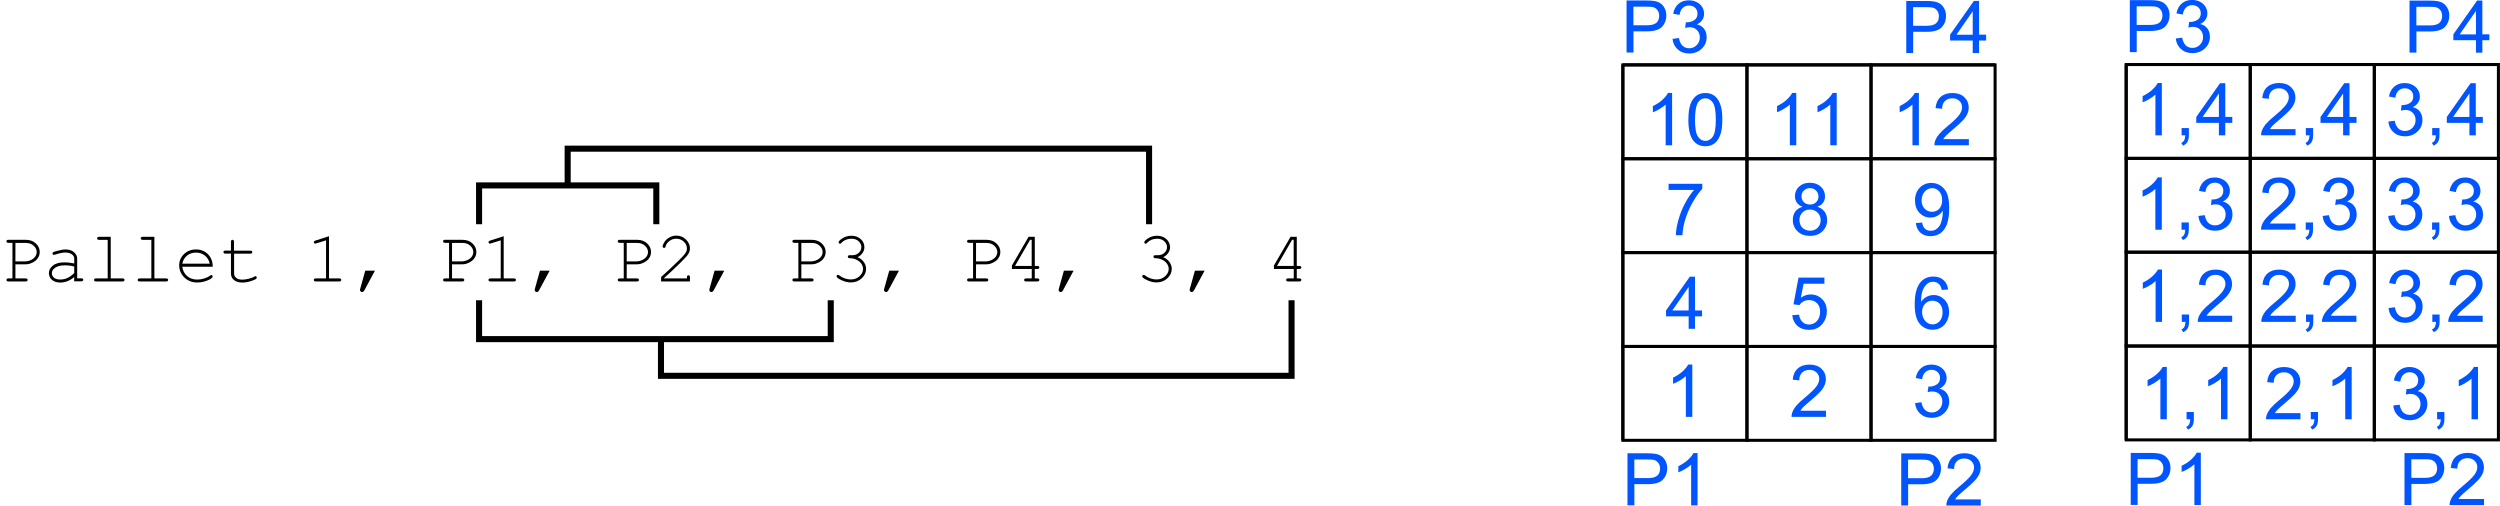 <?xml version="1.0" encoding="UTF-8"?>
<svg xmlns="http://www.w3.org/2000/svg" width="145.45mm" height="29.41mm" version="1.1" viewBox="0 0 412.29 83.37">
  <!-- Generator: Adobe Illustrator 29.1.0, SVG Export Plug-In . SVG Version: 2.1.0 Build 142)  -->
  <g id="_レイヤー_1" data-name="レイヤー_1">
    <rect y="36.98" width="218" height="17" fill="none"/>
    <g isolation="isolate">
      <path d="M2.53,43.6v2.32h1.69c.12,0,.2.02.25.07s.08.1.08.18c0,.07-.03.13-.08.18s-.13.07-.25.07H1.38c-.12,0-.2-.02-.25-.07s-.08-.11-.08-.18.03-.13.08-.18.13-.07.25-.07h.66v-5.87h-.66c-.12,0-.2-.02-.25-.07-.05-.04-.08-.1-.08-.18s.03-.13.08-.18.13-.07.25-.07h2.86c.68,0,1.23.2,1.66.6.43.4.64.87.64,1.4,0,.32-.07.6-.21.86s-.31.45-.5.6c-.29.22-.6.38-.91.48-.23.07-.51.11-.84.11h-1.55ZM2.53,43.11h1.57c.36,0,.7-.08,1.02-.24s.55-.36.7-.59.22-.47.22-.71c0-.39-.17-.73-.5-1.04s-.75-.46-1.26-.46h-1.75v3.04Z"/>
      <path d="M12.22,46.41v-.71c-.71.6-1.48.9-2.29.9-.59,0-1.05-.15-1.38-.45s-.5-.67-.5-1.1c0-.48.22-.89.66-1.25s1.08-.53,1.92-.53c.23,0,.47.01.74.04s.55.08.86.14v-.8c0-.27-.12-.5-.38-.7s-.62-.3-1.12-.3c-.38,0-.92.11-1.61.33-.12.04-.21.06-.24.06-.06,0-.12-.02-.16-.07s-.07-.11-.07-.18.02-.12.06-.16c.05-.06.28-.14.66-.24.61-.16,1.07-.25,1.38-.25.62,0,1.11.15,1.45.46s.52.65.52,1.04v3.26h.66c.12,0,.21.02.26.07s.08.1.08.18c0,.07-.03.13-.08.18s-.14.07-.26.07h-1.16ZM12.22,43.96c-.23-.07-.47-.12-.73-.15s-.53-.05-.81-.05c-.71,0-1.27.15-1.68.46-.3.23-.46.51-.46.83,0,.3.12.55.35.75s.57.3,1.02.3.82-.08,1.19-.25.74-.44,1.13-.81v-1.08h-.01Z"/>
      <path d="M18.25,39.06v6.86h1.93c.12,0,.21.02.26.07s.08.1.08.18c0,.07-.03.13-.08.18s-.14.07-.26.07h-4.36c-.12,0-.2-.02-.25-.07s-.08-.11-.08-.18.03-.13.08-.18.13-.07.25-.07h1.93v-6.36h-1.42c-.12,0-.2-.02-.25-.07s-.08-.11-.08-.18.03-.13.08-.18.14-.07.26-.07h1.91Z"/>
      <path d="M25.45,39.06v6.86h1.93c.12,0,.21.02.26.07s.08.1.08.18c0,.07-.03.13-.08.18s-.14.07-.26.07h-4.36c-.12,0-.2-.02-.25-.07s-.08-.11-.08-.18.03-.13.08-.18.13-.07.25-.07h1.93v-6.36h-1.42c-.12,0-.2-.02-.25-.07s-.08-.11-.08-.18.03-.13.08-.18.14-.07.26-.07h1.91Z"/>
      <path d="M35.07,43.99h-5.02c.09.64.35,1.15.8,1.54s1,.58,1.66.58c.37,0,.75-.06,1.15-.18s.73-.28.98-.48c.07-.06.14-.09.19-.09.06,0,.12.02.16.07s.07.11.07.17-.03.13-.09.19c-.19.2-.52.38-1,.55s-.97.25-1.47.25c-.84,0-1.55-.28-2.11-.83s-.85-1.22-.85-2.01c0-.71.26-1.33.79-1.84s1.18-.77,1.97-.77,1.47.26,1.99.79.79,1.23.78,2.06ZM34.57,43.49c-.1-.54-.35-.98-.77-1.32s-.91-.51-1.49-.51-1.07.17-1.48.5-.67.78-.77,1.33h4.51Z"/>
      <path d="M38.6,41.34h2.67c.12,0,.2.02.25.07s.08.11.08.18-.03.13-.08.18-.13.07-.25.07h-2.67v3.28c0,.29.11.52.34.71s.56.29,1,.29c.33,0,.69-.05,1.08-.15s.69-.21.9-.34c.08-.05.14-.08.19-.08.06,0,.12.02.16.07s.07.11.07.17-.03.11-.08.16c-.12.13-.43.27-.91.42s-.94.23-1.39.23c-.57,0-1.03-.13-1.37-.4s-.51-.63-.51-1.09v-3.28h-.91c-.12,0-.2-.02-.25-.07s-.08-.11-.08-.18.03-.13.08-.18.13-.07.25-.07h.91v-1.45c0-.12.02-.2.07-.25s.11-.08.18-.08.13.03.18.08.07.13.07.25v1.46h.02Z"/>
      <path d="M54.25,38.96v6.96h1.69c.12,0,.2.02.25.07s.08.1.08.18c0,.07-.03.13-.08.18s-.13.07-.25.07h-3.87c-.12,0-.2-.02-.25-.07s-.08-.11-.08-.18.03-.13.08-.18.13-.07.25-.07h1.69v-6.28l-1.61.5c-.08.02-.13.04-.17.04-.06,0-.11-.02-.16-.07s-.07-.11-.07-.17.02-.11.06-.16c.03-.03.1-.06.19-.1l2.25-.72Z"/>
      <path d="M60.23,44.64h1.6l-1.74,3.23c-.11.2-.23.29-.38.29-.1,0-.18-.03-.25-.1s-.1-.15-.1-.25c0-.04,0-.08.02-.13l.85-3.04Z"/>
      <path d="M74.54,43.6v2.32h1.69c.12,0,.2.02.25.07s.08.1.08.18c0,.07-.03.13-.08.18s-.13.07-.25.07h-2.84c-.12,0-.2-.02-.25-.07s-.08-.11-.08-.18.03-.13.08-.18.13-.07.25-.07h.66v-5.87h-.66c-.12,0-.2-.02-.25-.07-.05-.04-.08-.1-.08-.18s.03-.13.08-.18.13-.07.25-.07h2.86c.68,0,1.23.2,1.66.6.43.4.64.87.64,1.4,0,.32-.07.6-.21.86s-.31.45-.5.6c-.29.22-.6.38-.91.48-.23.07-.51.11-.84.11h-1.55ZM74.54,43.11h1.57c.36,0,.7-.08,1.02-.24s.55-.36.7-.59.22-.47.22-.71c0-.39-.17-.73-.5-1.04s-.75-.46-1.26-.46h-1.75s0,3.04,0,3.04Z"/>
      <path d="M83.06,38.96v6.96h1.69c.12,0,.2.02.25.07s.08.1.08.18c0,.07-.03.13-.08.18s-.13.07-.25.07h-3.87c-.12,0-.2-.02-.25-.07s-.08-.11-.08-.18.03-.13.08-.18.13-.07.25-.07h1.69v-6.28l-1.61.5c-.08.02-.13.04-.17.04-.06,0-.11-.02-.16-.07s-.07-.11-.07-.17.02-.11.06-.16c.03-.03.1-.06.19-.1l2.25-.72Z"/>
      <path d="M89.04,44.64h1.6l-1.74,3.23c-.11.2-.23.29-.38.29-.1,0-.18-.03-.25-.1s-.1-.15-.1-.25c0-.04.01-.08.02-.13l.85-3.04Z"/>
      <path d="M103.35,43.6v2.32h1.69c.12,0,.2.02.25.07s.08.1.08.18c0,.07-.03.13-.08.18s-.13.07-.25.07h-2.84c-.12,0-.2-.02-.25-.07s-.08-.11-.08-.18.03-.13.08-.18.13-.07.25-.07h.66v-5.87h-.66c-.12,0-.2-.02-.25-.07-.05-.04-.08-.1-.08-.18s.03-.13.08-.18.13-.07.25-.07h2.86c.68,0,1.23.2,1.66.6.43.4.64.87.64,1.4,0,.32-.07.6-.21.86s-.31.45-.5.6c-.29.22-.6.38-.91.48-.23.07-.51.11-.84.11h-1.55ZM103.35,43.11h1.57c.36,0,.7-.08,1.02-.24s.55-.36.7-.59.22-.47.22-.71c0-.39-.17-.73-.5-1.04s-.75-.46-1.26-.46h-1.75v3.04Z"/>
      <path d="M109.5,45.92h3.78v-.19c0-.12.02-.2.07-.25s.11-.08.18-.08.13.03.18.08.07.13.07.25v.69h-4.76v-.73c1-.9,1.97-1.81,2.92-2.74.44-.43.74-.75.91-.96s.28-.38.34-.54.09-.31.09-.47c0-.42-.17-.79-.51-1.12-.34-.32-.75-.49-1.23-.49-.43,0-.81.12-1.14.37s-.55.55-.64.91c-.02.09-.05.15-.09.18-.05.04-.1.06-.16.06-.07,0-.12-.02-.17-.07s-.07-.1-.07-.16c0-.19.1-.44.31-.76s.49-.57.85-.76.73-.28,1.11-.28c.61,0,1.14.21,1.58.64s.66.91.66,1.45c0,.23-.04.43-.11.62s-.2.4-.38.62-.5.56-.96,1.02c-1.16,1.14-2.1,2.03-2.82,2.65v.06h0Z"/>
      <path d="M117.84,44.64h1.6l-1.74,3.23c-.11.2-.23.29-.38.29-.1,0-.18-.03-.25-.1s-.1-.15-.1-.25c0-.04.01-.08.02-.13l.85-3.04Z"/>
      <path d="M132.15,43.6v2.32h1.69c.12,0,.2.02.25.07s.08.1.08.18c0,.07-.03.13-.08.18s-.13.07-.25.07h-2.84c-.12,0-.2-.02-.25-.07s-.08-.11-.08-.18.03-.13.08-.18.13-.07.25-.07h.66v-5.87h-.66c-.12,0-.2-.02-.25-.07-.05-.04-.08-.1-.08-.18s.03-.13.08-.18.13-.07.25-.07h2.86c.68,0,1.23.2,1.66.6.43.4.64.87.64,1.4,0,.32-.07.6-.21.86s-.31.45-.5.6c-.29.22-.6.38-.91.48-.23.07-.51.11-.84.11h-1.55ZM132.15,43.11h1.57c.36,0,.7-.08,1.02-.24s.55-.36.7-.59.22-.47.22-.71c0-.39-.17-.73-.5-1.04s-.75-.46-1.26-.46h-1.75v3.04h0Z"/>
      <path d="M141.43,42.41c.45.2.8.48,1.04.83s.36.72.36,1.1c0,.59-.24,1.11-.72,1.56s-1.08.68-1.8.68c-.42,0-.86-.09-1.31-.27s-.77-.36-.95-.55c-.06-.06-.09-.13-.09-.2,0-.06.02-.12.07-.16s.1-.07.16-.07.13.03.21.09c.61.45,1.25.67,1.92.67.57,0,1.05-.18,1.43-.54s.58-.75.58-1.19c0-.29-.09-.58-.28-.86s-.46-.5-.82-.67-.71-.24-1.08-.24c-.12,0-.2-.02-.25-.07s-.08-.1-.08-.18c0-.07.02-.13.07-.18s.12-.07.22-.07h.42c.44.01.81-.12,1.09-.39s.43-.58.43-.94-.15-.69-.45-.97-.69-.42-1.18-.42c-.34,0-.65.06-.94.18s-.51.28-.69.48c-.06.08-.11.13-.14.14s-.07.03-.11.03c-.07,0-.12-.02-.17-.07s-.07-.1-.07-.16c0-.16.17-.35.51-.59.47-.33,1.01-.5,1.61-.5s1.13.19,1.53.56.6.82.6,1.33c0,.33-.1.64-.29.93s-.46.54-.83.71Z"/>
      <path d="M146.65,44.64h1.6l-1.74,3.23c-.11.2-.23.29-.38.29-.1,0-.18-.03-.25-.1s-.1-.15-.1-.25c0-.04,0-.08.02-.13l.85-3.04Z"/>
      <path d="M160.96,43.6v2.32h1.69c.12,0,.2.02.25.07s.08.1.08.18c0,.07-.03.13-.08.18s-.13.07-.25.07h-2.84c-.12,0-.2-.02-.25-.07s-.08-.11-.08-.18.03-.13.08-.18.13-.07.25-.07h.66v-5.87h-.66c-.12,0-.2-.02-.25-.07-.05-.04-.08-.1-.08-.18s.03-.13.08-.18.13-.07.25-.07h2.86c.68,0,1.23.2,1.66.6.43.4.64.87.64,1.4,0,.32-.07.6-.21.86s-.31.45-.5.6c-.29.22-.6.38-.91.48-.23.07-.51.11-.84.11h-1.55ZM160.96,43.11h1.57c.36,0,.7-.08,1.02-.24s.55-.36.7-.59.22-.47.22-.71c0-.39-.17-.73-.5-1.04s-.75-.46-1.26-.46h-1.75v3.04h0Z"/>
      <path d="M170.14,44.36h-3.26v-.57l2.74-4.73h1.03v4.8h.41c.12,0,.21.02.26.07s.08.1.08.18c0,.07-.03.13-.08.18s-.14.07-.26.07h-.41v1.56h.41c.12,0,.21.02.26.07s.08.1.08.18c0,.07-.03.13-.08.18s-.14.07-.26.07h-1.83c-.12,0-.21-.02-.26-.07s-.08-.11-.08-.18.03-.13.08-.18.14-.07.26-.07h.92v-1.56h-.01ZM170.14,43.86v-4.31h-.26l-2.49,4.31h2.75Z"/>
      <path d="M175.45,44.64h1.6l-1.74,3.23c-.11.2-.23.29-.38.29-.1,0-.18-.03-.25-.1s-.1-.15-.1-.25c0-.04,0-.08.02-.13l.85-3.04Z"/>
      <path d="M191.84,42.41c.45.2.8.48,1.04.83s.36.72.36,1.1c0,.59-.24,1.11-.72,1.56s-1.08.68-1.8.68c-.42,0-.86-.09-1.31-.27s-.77-.36-.95-.55c-.06-.06-.09-.13-.09-.2,0-.06.02-.12.07-.16s.1-.07.16-.07.13.03.21.09c.61.45,1.25.67,1.92.67.57,0,1.05-.18,1.43-.54s.58-.75.58-1.19c0-.29-.09-.58-.28-.86s-.46-.5-.82-.67-.71-.24-1.08-.24c-.12,0-.2-.02-.25-.07s-.08-.1-.08-.18c0-.07.02-.13.07-.18s.12-.07.22-.07h.42c.44.01.81-.12,1.09-.39s.43-.58.43-.94-.15-.69-.45-.97-.69-.42-1.18-.42c-.34,0-.65.06-.94.18s-.51.28-.69.48c-.06.08-.11.13-.14.14s-.07.03-.11.03c-.07,0-.12-.02-.17-.07s-.07-.1-.07-.16c0-.16.17-.35.51-.59.47-.33,1.01-.5,1.61-.5s1.13.19,1.53.56.6.82.6,1.33c0,.33-.1.64-.29.93s-.46.54-.83.71Z"/>
      <path d="M197.06,44.64h1.6l-1.74,3.23c-.11.2-.23.29-.38.29-.1,0-.18-.03-.25-.1s-.1-.15-.1-.25c0-.04,0-.08.02-.13l.85-3.04Z"/>
      <path d="M213.35,44.36h-3.26v-.57l2.74-4.73h1.03v4.8h.41c.12,0,.21.02.26.07s.08.1.08.18c0,.07-.03.13-.08.18s-.14.07-.26.07h-.41v1.56h.41c.12,0,.21.02.26.07s.08.1.08.18c0,.07-.03.13-.08.18s-.14.07-.26.07h-1.83c-.12,0-.21-.02-.26-.07s-.08-.11-.08-.18.03-.13.08-.18.14-.07.26-.07h.92v-1.56h-.01ZM213.35,43.86v-4.31h-.26l-2.49,4.31h2.75Z"/>
    </g>
    <polyline points="79 36.98 79 30.58 108.23 30.58 108.23 36.98" fill="none" stroke="#000" stroke-miterlimit="10"/>
    <polyline points="93.61 30.58 93.61 24.52 189.5 24.52 189.5 36.98" fill="none" stroke="#000" stroke-miterlimit="10"/>
    <polyline points="79 49.52 79 55.93 137 55.93 137 49.52" fill="none" stroke="#000" stroke-miterlimit="10"/>
    <polyline points="109 55.93 109 61.98 213 61.98 213 49.52" fill="none" stroke="#000" stroke-miterlimit="10"/>
    <g isolation="isolate">
      <path d="M351.25,8.61V.02h3.24c.57,0,1.01.03,1.31.08.42.07.78.2,1.06.4s.51.47.69.83.26.75.26,1.17c0,.73-.23,1.35-.7,1.85s-1.3.76-2.52.76h-2.2v3.49h-1.14ZM352.39,4.11h2.22c.73,0,1.26-.14,1.56-.41s.46-.66.46-1.15c0-.36-.09-.67-.27-.92s-.42-.42-.72-.51c-.19-.05-.54-.08-1.06-.08h-2.2v3.07h.01Z" fill="#05f"/>
      <path d="M358.83,6.35l1.05-.14c.12.6.33,1.03.62,1.29s.65.4,1.06.4c.5,0,.92-.17,1.26-.52s.51-.77.51-1.28c0-.48-.16-.88-.47-1.2s-.72-.47-1.21-.47c-.2,0-.45.04-.74.12l.12-.93c.07,0,.13,0,.17,0,.45,0,.85-.12,1.21-.35s.54-.6.54-1.08c0-.39-.13-.71-.39-.96s-.6-.38-1.01-.38-.75.13-1.03.39-.45.64-.53,1.16l-1.05-.19c.13-.71.42-1.25.88-1.64s1.03-.58,1.71-.58c.47,0,.9.1,1.29.3s.7.48.91.82.31.72.31,1.11-.1.71-.3,1.01-.49.55-.88.73c.51.12.9.36,1.18.73s.42.82.42,1.38c0,.75-.27,1.39-.82,1.91s-1.24.78-2.07.78c-.75,0-1.38-.22-1.88-.67s-.79-1.04-.86-1.75Z" fill="#05f"/>
    </g>
    <g isolation="isolate">
      <path d="M397.38,8.69V.1h3.24c.57,0,1.01.03,1.31.08.42.07.78.2,1.06.4s.51.47.69.83.26.75.26,1.17c0,.73-.23,1.35-.7,1.85s-1.3.76-2.52.76h-2.2v3.49h-1.14ZM398.52,4.19h2.22c.73,0,1.26-.14,1.56-.41s.46-.66.46-1.15c0-.36-.09-.67-.27-.92s-.42-.42-.72-.51c-.19-.05-.54-.08-1.06-.08h-2.2v3.07h0Z" fill="#05f"/>
      <path d="M408.34,8.69v-2.06h-3.73v-.97l3.92-5.57h.86v5.57h1.16v.97h-1.16v2.06h-1.05ZM408.34,5.67V1.8l-2.69,3.87h2.69Z" fill="#05f"/>
    </g>
    <g isolation="isolate">
      <path d="M351.4,83.29v-8.59h3.24c.57,0,1.01.03,1.31.08.42.07.78.2,1.06.4s.51.47.69.83c.18.36.26.75.26,1.17,0,.73-.23,1.35-.7,1.85s-1.3.76-2.52.76h-2.2v3.49h-1.14ZM352.54,78.79h2.22c.73,0,1.26-.14,1.56-.41s.46-.66.46-1.15c0-.36-.09-.67-.27-.92s-.42-.42-.72-.51c-.19-.05-.54-.08-1.06-.08h-2.2v3.07h.01Z" fill="#05f"/>
      <path d="M362.95,83.29h-1.05v-6.72c-.25.24-.59.48-1,.73s-.78.42-1.11.54v-1.02c.59-.28,1.11-.61,1.55-1.01s.75-.78.94-1.15h.68v8.63h0Z" fill="#05f"/>
    </g>
    <g isolation="isolate">
      <path d="M396.55,83.31v-8.59h3.24c.57,0,1.01.03,1.31.08.42.07.78.2,1.06.4s.51.47.69.83c.18.36.26.75.26,1.17,0,.73-.23,1.35-.7,1.85s-1.3.76-2.52.76h-2.2v3.49h-1.14ZM397.69,78.81h2.22c.73,0,1.26-.14,1.56-.41s.46-.66.46-1.15c0-.36-.09-.67-.27-.92s-.42-.42-.72-.51c-.19-.05-.54-.08-1.06-.08h-2.2v3.07h0Z" fill="#05f"/>
      <path d="M409.67,82.3v1.01h-5.68c-.01-.25.03-.5.12-.73.14-.39.38-.77.69-1.14s.78-.81,1.38-1.3c.93-.77,1.56-1.37,1.89-1.82s.49-.87.49-1.27c0-.42-.15-.77-.45-1.06s-.69-.43-1.17-.43c-.51,0-.91.15-1.22.46s-.46.73-.46,1.27l-1.08-.11c.07-.81.35-1.42.84-1.85s1.13-.64,1.95-.64,1.48.23,1.96.69.72,1.02.72,1.7c0,.34-.07.68-.21,1.01s-.37.68-.7,1.05-.87.87-1.63,1.51c-.63.53-1.04.89-1.22,1.08s-.33.38-.45.57h4.23Z" fill="#05f"/>
    </g>
    <g isolation="isolate">
      <path d="M268.25,8.67V.08h3.24c.57,0,1.01.03,1.31.08.42.07.78.2,1.06.4s.51.47.69.83.26.75.26,1.17c0,.73-.23,1.35-.7,1.85s-1.3.76-2.52.76h-2.2v3.49h-1.14ZM269.39,4.17h2.22c.73,0,1.26-.14,1.56-.41s.46-.66.46-1.15c0-.36-.09-.67-.27-.92s-.42-.42-.72-.51c-.19-.05-.54-.08-1.06-.08h-2.2v3.07h.01Z" fill="#05f"/>
      <path d="M275.83,6.41l1.05-.14c.12.6.33,1.03.62,1.29s.65.4,1.06.4c.5,0,.92-.17,1.26-.52s.51-.77.51-1.28c0-.48-.16-.88-.47-1.2s-.72-.47-1.21-.47c-.2,0-.45.04-.74.12l.12-.93c.07,0,.13,0,.17,0,.45,0,.85-.12,1.21-.35s.54-.6.54-1.08c0-.39-.13-.71-.39-.96s-.6-.38-1.01-.38-.75.13-1.03.39-.45.64-.53,1.16l-1.05-.19c.13-.71.42-1.25.88-1.64s1.03-.58,1.71-.58c.47,0,.9.1,1.29.3s.7.48.91.82.31.72.31,1.11-.1.71-.3,1.01-.49.55-.88.73c.51.12.9.36,1.18.73s.42.82.42,1.38c0,.75-.27,1.39-.82,1.91s-1.24.78-2.07.78c-.75,0-1.38-.22-1.88-.67s-.79-1.04-.86-1.75Z" fill="#05f"/>
    </g>
    <g isolation="isolate">
      <path d="M314.38,8.75V.16h3.24c.57,0,1.01.03,1.31.08.42.07.78.2,1.06.4s.51.47.69.83.26.75.26,1.17c0,.73-.23,1.35-.7,1.85s-1.3.76-2.52.76h-2.2v3.49h-1.14ZM315.52,4.25h2.22c.73,0,1.26-.14,1.56-.41s.46-.66.46-1.15c0-.36-.09-.67-.27-.92s-.42-.42-.72-.51c-.19-.05-.54-.08-1.06-.08h-2.2v3.07h0Z" fill="#05f"/>
      <path d="M325.34,8.75v-2.06h-3.73v-.97l3.92-5.57h.86v5.57h1.16v.97h-1.16v2.06h-1.05ZM325.34,5.73V1.86l-2.69,3.87h2.69Z" fill="#05f"/>
    </g>
    <g isolation="isolate">
      <path d="M268.4,83.35v-8.59h3.24c.57,0,1.01.03,1.31.08.42.07.78.2,1.06.4s.51.47.69.83c.18.36.26.75.26,1.17,0,.73-.23,1.35-.7,1.85s-1.3.76-2.52.76h-2.2v3.49h-1.14ZM269.54,78.85h2.22c.73,0,1.26-.14,1.56-.41s.46-.66.46-1.15c0-.36-.09-.67-.27-.92s-.42-.42-.72-.51c-.19-.05-.54-.08-1.06-.08h-2.2v3.07h.01Z" fill="#05f"/>
      <path d="M279.95,83.35h-1.05v-6.72c-.25.24-.59.48-1,.73s-.78.42-1.11.54v-1.02c.59-.28,1.11-.61,1.55-1.01s.75-.78.94-1.15h.68v8.63h0Z" fill="#05f"/>
    </g>
    <g isolation="isolate">
      <path d="M313.55,83.37v-8.59h3.24c.57,0,1.01.03,1.31.08.42.07.78.2,1.06.4s.51.47.69.83c.18.36.26.75.26,1.17,0,.73-.23,1.35-.7,1.85s-1.3.76-2.52.76h-2.2v3.49h-1.14ZM314.69,78.87h2.22c.73,0,1.26-.14,1.56-.41s.46-.66.46-1.15c0-.36-.09-.67-.27-.92s-.42-.42-.72-.51c-.19-.05-.54-.08-1.06-.08h-2.2v3.07h0Z" fill="#05f"/>
      <path d="M326.67,82.36v1.01h-5.68c-.01-.25.03-.5.12-.73.14-.39.38-.77.69-1.14s.78-.81,1.38-1.3c.93-.77,1.56-1.37,1.89-1.82s.49-.87.49-1.27c0-.42-.15-.77-.45-1.06s-.69-.43-1.17-.43c-.51,0-.91.15-1.22.46s-.46.73-.46,1.27l-1.08-.11c.07-.81.35-1.42.84-1.85s1.13-.64,1.95-.64,1.48.23,1.96.69.72,1.02.72,1.7c0,.34-.07.68-.21,1.01s-.37.68-.7,1.05-.87.87-1.63,1.51c-.63.53-1.04.89-1.22,1.08s-.33.38-.45.57h4.23Z" fill="#05f"/>
    </g>
  </g>
  <g id="_数値アウトライン" data-name="数値アウトライン">
    <g>
      <line x1="350.65" y1="57.07" x2="350.65" y2="41.59" fill="none" stroke="#000" stroke-miterlimit="10" stroke-width=".5"/>
      <rect x="371.11" y="10.64" width="20.46" height="15.48" fill="none" stroke="#000" stroke-miterlimit="10" stroke-width=".5"/>
      <line x1="371.11" y1="10.64" x2="391.58" y2="10.64" fill="none" stroke="#000" stroke-miterlimit="10" stroke-width=".5"/>
      <rect x="350.65" y="41.59" width="20.46" height="15.48" fill="none" stroke="#000" stroke-miterlimit="10" stroke-width=".5"/>
      <rect x="371.11" y="41.59" width="20.46" height="15.48" fill="none" stroke="#000" stroke-miterlimit="10" stroke-width=".5"/>
      <rect x="371.11" y="26.12" width="20.46" height="15.48" fill="none" stroke="#000" stroke-miterlimit="10" stroke-width=".5"/>
      <line x1="350.65" y1="26.12" x2="350.65" y2="10.64" fill="none" stroke="#000" stroke-miterlimit="10" stroke-width=".5"/>
      <path d="M350.65,10.64" fill="none" stroke="#000" stroke-miterlimit="10" stroke-width=".5"/>
      <rect x="350.65" y="10.64" width="20.46" height="15.48" fill="none" stroke="#000" stroke-miterlimit="10" stroke-width=".5"/>
      <line x1="350.65" y1="41.59" x2="350.65" y2="26.12" fill="none" stroke="#000" stroke-miterlimit="10" stroke-width=".5"/>
      <line x1="350.65" y1="10.64" x2="371.11" y2="10.64" fill="none" stroke="#000" stroke-miterlimit="10" stroke-width=".5"/>
      <rect x="350.65" y="26.12" width="20.46" height="15.48" fill="none" stroke="#000" stroke-miterlimit="10" stroke-width=".5"/>
      <rect x="371.11" y="57.07" width="20.46" height="15.48" fill="none" stroke="#000" stroke-miterlimit="10" stroke-width=".5"/>
      <rect x="350.65" y="57.07" width="20.46" height="15.48" fill="none" stroke="#000" stroke-miterlimit="10" stroke-width=".5"/>
      <rect x="391.58" y="26.12" width="20.46" height="15.48" fill="none" stroke="#000" stroke-miterlimit="10" stroke-width=".5"/>
      <line x1="350.65" y1="72.55" x2="350.65" y2="57.07" fill="none" stroke="#000" stroke-miterlimit="10" stroke-width=".5"/>
      <rect x="391.58" y="41.59" width="20.46" height="15.48" fill="none" stroke="#000" stroke-miterlimit="10" stroke-width=".5"/>
      <rect x="391.58" y="10.64" width="20.46" height="15.48" fill="none" stroke="#000" stroke-miterlimit="10" stroke-width=".5"/>
      <line x1="391.58" y1="10.64" x2="412.04" y2="10.64" fill="none" stroke="#000" stroke-miterlimit="10" stroke-width=".5"/>
      <rect x="391.58" y="57.07" width="20.46" height="15.48" fill="none" stroke="#000" stroke-miterlimit="10" stroke-width=".5"/>
    </g>
    <g>
      <path d="M379.39,68.14v1.01h-5.68c0-.25.03-.5.12-.73.14-.39.38-.77.69-1.14s.78-.81,1.38-1.3c.93-.77,1.56-1.37,1.89-1.82s.49-.87.49-1.27c0-.42-.15-.77-.45-1.06s-.69-.43-1.17-.43c-.51,0-.91.15-1.22.46s-.46.73-.46,1.27l-1.08-.11c.07-.81.35-1.42.84-1.85s1.13-.64,1.95-.64,1.48.23,1.96.69.72,1.02.72,1.7c0,.34-.07.68-.21,1.01s-.37.68-.7,1.05-.87.87-1.63,1.51c-.63.53-1.04.89-1.22,1.08s-.33.38-.45.57h4.21Z" fill="#05f"/>
      <path d="M381.09,69.15v-1.2h1.2v1.2c0,.44-.08.8-.23,1.07s-.4.48-.74.63l-.29-.45c.22-.1.39-.24.49-.43s.16-.46.18-.82h-.6Z" fill="#05f"/>
      <path d="M387.83,69.15h-1.05v-6.72c-.25.24-.59.48-1,.73s-.78.42-1.11.54v-1.02c.59-.28,1.11-.61,1.55-1.01s.75-.78.94-1.15h.68v8.62Z" fill="#05f"/>
    </g>
    <g>
      <path d="M394.69,66.88l1.05-.14c.12.6.33,1.03.62,1.29s.65.4,1.06.4c.5,0,.92-.17,1.26-.52s.51-.77.51-1.28-.16-.88-.47-1.2-.72-.47-1.21-.47c-.2,0-.45.04-.74.12l.12-.93c.07,0,.13.01.17.01.45,0,.85-.12,1.21-.35.36-.23.54-.6.54-1.08,0-.39-.13-.71-.39-.96s-.6-.38-1.01-.38-.75.13-1.03.39-.45.64-.53,1.16l-1.05-.19c.13-.71.42-1.25.88-1.64s1.03-.58,1.71-.58c.47,0,.9.1,1.29.3s.7.48.91.82.31.72.31,1.11-.1.71-.3,1.01c-.2.3-.49.55-.88.73.51.12.9.36,1.18.73s.42.83.42,1.39c0,.75-.27,1.39-.82,1.91s-1.24.78-2.07.78c-.75,0-1.38-.22-1.88-.67s-.78-1.03-.85-1.75Z" fill="#05f"/>
      <path d="M401.93,69.15v-1.2h1.2v1.2c0,.44-.08.8-.23,1.07s-.4.48-.74.63l-.29-.45c.22-.1.39-.24.49-.43s.16-.46.18-.82h-.6Z" fill="#05f"/>
      <path d="M408.66,69.15h-1.05v-6.72c-.25.24-.59.48-1,.73s-.78.42-1.11.54v-1.02c.59-.28,1.11-.61,1.55-1.01s.75-.78.94-1.15h.68v8.62Z" fill="#05f"/>
    </g>
    <g>
      <path d="M356.55,53.08h-1.05v-6.72c-.25.24-.59.48-1,.73s-.78.42-1.11.54v-1.02c.59-.28,1.11-.61,1.55-1.01s.75-.78.94-1.15h.68v8.62Z" fill="#05f"/>
      <path d="M359.82,53.08v-1.2h1.2v1.2c0,.44-.08.8-.23,1.07s-.4.48-.74.63l-.29-.45c.22-.1.39-.24.49-.43s.16-.46.18-.82h-.6Z" fill="#05f"/>
      <path d="M368.13,52.07v1.01h-5.68c0-.25.03-.5.12-.73.14-.39.38-.77.69-1.14s.78-.81,1.38-1.3c.93-.77,1.56-1.37,1.89-1.82s.49-.87.49-1.27c0-.42-.15-.77-.45-1.06s-.69-.43-1.17-.43c-.51,0-.91.15-1.22.46s-.46.73-.46,1.27l-1.08-.11c.07-.81.35-1.42.84-1.85s1.13-.64,1.95-.64,1.48.23,1.96.69.72,1.02.72,1.7c0,.34-.07.68-.21,1.01s-.37.68-.7,1.05-.87.87-1.63,1.51c-.63.53-1.04.89-1.22,1.08s-.33.38-.45.57h4.21Z" fill="#05f"/>
    </g>
    <g>
      <path d="M393.88,20.05l1.05-.14c.12.6.33,1.03.62,1.29s.65.4,1.06.4c.5,0,.92-.17,1.26-.52s.51-.77.51-1.28-.16-.88-.47-1.2-.72-.47-1.21-.47c-.2,0-.45.04-.74.12l.12-.93c.07,0,.13.01.17.01.45,0,.85-.12,1.21-.35s.54-.6.54-1.08c0-.39-.13-.71-.39-.96s-.6-.38-1.01-.38-.75.13-1.03.39-.45.64-.53,1.16l-1.05-.19c.13-.71.42-1.25.88-1.64s1.03-.58,1.71-.58c.47,0,.9.1,1.29.3s.7.48.91.82.31.72.31,1.11-.1.71-.3,1.01-.49.55-.88.73c.51.12.9.36,1.18.73s.42.83.42,1.39c0,.75-.27,1.39-.82,1.91s-1.24.78-2.07.78c-.75,0-1.38-.22-1.88-.67s-.78-1.03-.85-1.75Z" fill="#05f"/>
      <path d="M401.12,22.32v-1.2h1.2v1.2c0,.44-.08.8-.23,1.07s-.4.48-.74.63l-.29-.45c.22-.1.39-.24.49-.43s.16-.46.18-.82h-.6Z" fill="#05f"/>
      <path d="M407.26,22.32v-2.06h-3.73v-.97l3.92-5.57h.86v5.57h1.16v.97h-1.16v2.06h-1.05ZM407.26,19.29v-3.87l-2.69,3.87h2.69Z" fill="#05f"/>
    </g>
    <g>
      <path d="M378.58,21.3v1.01h-5.68c0-.25.03-.5.12-.73.14-.39.38-.77.69-1.14s.78-.81,1.38-1.3c.93-.77,1.56-1.37,1.89-1.82s.49-.87.49-1.27c0-.42-.15-.77-.45-1.06s-.69-.43-1.17-.43c-.51,0-.91.15-1.22.46s-.46.73-.46,1.27l-1.08-.11c.07-.81.35-1.42.84-1.85s1.13-.64,1.95-.64,1.48.23,1.96.69.72,1.02.72,1.7c0,.34-.07.68-.21,1.01s-.37.68-.7,1.05-.87.87-1.63,1.51c-.63.53-1.04.89-1.22,1.08s-.33.38-.45.57h4.21Z" fill="#05f"/>
      <path d="M380.28,22.32v-1.2h1.2v1.2c0,.44-.08.8-.23,1.07s-.4.48-.74.63l-.29-.45c.22-.1.39-.24.49-.43s.16-.46.18-.82h-.6Z" fill="#05f"/>
      <path d="M386.43,22.32v-2.06h-3.73v-.97l3.92-5.57h.86v5.57h1.16v.97h-1.16v2.06h-1.05ZM386.43,19.29v-3.87l-2.69,3.87h2.69Z" fill="#05f"/>
    </g>
    <g>
      <path d="M356.52,22.32h-1.05v-6.72c-.25.24-.59.48-1,.73s-.78.42-1.11.54v-1.02c.59-.28,1.11-.61,1.55-1.01s.75-.78.94-1.15h.68v8.62Z" fill="#05f"/>
      <path d="M359.79,22.32v-1.2h1.2v1.2c0,.44-.08.8-.23,1.07s-.4.48-.74.63l-.29-.45c.22-.1.39-.24.49-.43s.16-.46.18-.82h-.6Z" fill="#05f"/>
      <path d="M365.94,22.32v-2.06h-3.73v-.97l3.92-5.57h.86v5.57h1.16v.97h-1.16v2.06h-1.05ZM365.94,19.29v-3.87l-2.69,3.87h2.69Z" fill="#05f"/>
    </g>
    <g>
      <path d="M393.86,35.62l1.05-.14c.12.6.33,1.03.62,1.29s.65.4,1.06.4c.5,0,.92-.17,1.26-.52s.51-.77.51-1.28-.16-.88-.47-1.2-.72-.47-1.21-.47c-.2,0-.45.04-.74.12l.12-.93c.07,0,.13.01.17.01.45,0,.85-.12,1.21-.35.36-.23.54-.6.54-1.08,0-.39-.13-.71-.39-.96s-.6-.38-1.01-.38-.75.13-1.03.39-.45.64-.53,1.16l-1.05-.19c.13-.71.42-1.25.88-1.64s1.03-.58,1.71-.58c.47,0,.9.1,1.29.3s.7.48.91.82.31.72.31,1.11-.1.71-.3,1.01c-.2.3-.49.55-.88.73.51.12.9.36,1.18.73s.42.83.42,1.39c0,.75-.27,1.39-.82,1.91s-1.24.78-2.07.78c-.75,0-1.38-.22-1.88-.67s-.78-1.03-.85-1.75Z" fill="#05f"/>
      <path d="M401.1,37.89v-1.2h1.2v1.2c0,.44-.08.8-.23,1.07s-.4.48-.74.63l-.29-.45c.22-.1.39-.24.49-.43s.16-.46.18-.82h-.6Z" fill="#05f"/>
      <path d="M403.87,35.62l1.05-.14c.12.6.33,1.03.62,1.29s.65.4,1.06.4c.5,0,.92-.17,1.26-.52s.51-.77.51-1.28-.16-.88-.47-1.2-.72-.47-1.21-.47c-.2,0-.45.04-.74.12l.12-.93c.07,0,.13.01.17.01.45,0,.85-.12,1.21-.35s.54-.6.54-1.08c0-.39-.13-.71-.39-.96s-.6-.38-1.01-.38-.75.13-1.03.39-.45.64-.53,1.16l-1.05-.19c.13-.71.42-1.25.88-1.64s1.03-.58,1.71-.58c.47,0,.9.1,1.29.3s.7.48.91.82.31.72.31,1.11-.1.71-.3,1.01-.49.55-.88.73c.51.12.9.36,1.18.73s.42.83.42,1.39c0,.75-.27,1.39-.82,1.91s-1.24.78-2.07.78c-.75,0-1.38-.22-1.88-.67s-.78-1.03-.85-1.75Z" fill="#05f"/>
    </g>
    <g>
      <path d="M378.57,36.87v1.01h-5.68c0-.25.03-.5.12-.73.14-.39.38-.77.69-1.14s.78-.81,1.38-1.3c.93-.77,1.56-1.37,1.89-1.82s.49-.87.49-1.27c0-.42-.15-.77-.45-1.06s-.69-.43-1.17-.43c-.51,0-.91.15-1.22.46s-.46.73-.46,1.27l-1.08-.11c.07-.81.35-1.42.84-1.85s1.13-.64,1.95-.64,1.48.23,1.96.69.72,1.02.72,1.7c0,.34-.07.68-.21,1.01s-.37.68-.7,1.05-.87.87-1.63,1.51c-.63.53-1.04.89-1.22,1.08s-.33.38-.45.57h4.21Z" fill="#05f"/>
      <path d="M380.26,37.89v-1.2h1.2v1.2c0,.44-.08.8-.23,1.07s-.4.48-.74.63l-.29-.45c.22-.1.39-.24.49-.43s.16-.46.18-.82h-.6Z" fill="#05f"/>
      <path d="M383.04,35.62l1.05-.14c.12.6.33,1.03.62,1.29s.65.4,1.06.4c.5,0,.92-.17,1.26-.52s.51-.77.51-1.28-.16-.88-.47-1.2-.72-.47-1.21-.47c-.2,0-.45.04-.74.12l.12-.93c.07,0,.13.01.17.01.45,0,.85-.12,1.21-.35s.54-.6.54-1.08c0-.39-.13-.71-.39-.96s-.6-.38-1.01-.38-.75.13-1.03.39-.45.64-.53,1.16l-1.05-.19c.13-.71.42-1.25.88-1.64s1.03-.58,1.71-.58c.47,0,.9.1,1.29.3s.7.48.91.82.31.72.31,1.11-.1.71-.3,1.01-.49.55-.88.73c.51.12.9.36,1.18.73s.42.83.42,1.39c0,.75-.27,1.39-.82,1.91s-1.24.78-2.07.78c-.75,0-1.38-.22-1.88-.67s-.78-1.03-.85-1.75Z" fill="#05f"/>
    </g>
    <g>
      <path d="M356.51,37.89h-1.05v-6.72c-.25.24-.59.48-1,.73s-.78.42-1.11.54v-1.02c.59-.28,1.11-.61,1.55-1.01s.75-.78.94-1.15h.68v8.62Z" fill="#05f"/>
      <path d="M359.78,37.89v-1.2h1.2v1.2c0,.44-.08.8-.23,1.07s-.4.48-.74.63l-.29-.45c.22-.1.39-.24.49-.43s.16-.46.18-.82h-.6Z" fill="#05f"/>
      <path d="M362.55,35.62l1.05-.14c.12.6.33,1.03.62,1.29s.65.4,1.06.4c.5,0,.92-.17,1.26-.52s.51-.77.51-1.28-.16-.88-.47-1.2-.72-.47-1.21-.47c-.2,0-.45.04-.74.12l.12-.93c.07,0,.13.01.17.01.45,0,.85-.12,1.21-.35s.54-.6.54-1.08c0-.39-.13-.71-.39-.96s-.6-.38-1.01-.38-.75.13-1.03.39-.45.64-.53,1.16l-1.05-.19c.13-.71.42-1.25.88-1.64s1.03-.58,1.71-.58c.47,0,.9.1,1.29.3s.7.48.91.82.31.72.31,1.11-.1.71-.3,1.01-.49.55-.88.73c.51.12.9.36,1.18.73s.42.83.42,1.39c0,.75-.27,1.39-.82,1.91s-1.24.78-2.07.78c-.75,0-1.38-.22-1.88-.67s-.78-1.03-.85-1.75Z" fill="#05f"/>
    </g>
    <g>
      <path d="M393.91,50.81l1.05-.14c.12.6.33,1.03.62,1.29s.65.4,1.06.4c.5,0,.92-.17,1.26-.52s.51-.77.51-1.28-.16-.88-.47-1.2-.72-.47-1.21-.47c-.2,0-.45.04-.74.12l.12-.93c.07,0,.13.01.17.01.45,0,.85-.12,1.21-.35s.54-.6.54-1.08c0-.39-.13-.71-.39-.96s-.6-.38-1.01-.38-.75.13-1.03.39-.45.64-.53,1.16l-1.05-.19c.13-.71.42-1.25.88-1.64s1.03-.58,1.71-.58c.47,0,.9.1,1.29.3s.7.48.91.82.31.72.31,1.11-.1.71-.3,1.01-.49.55-.88.73c.51.12.9.36,1.18.73s.42.83.42,1.39c0,.75-.27,1.39-.82,1.91s-1.24.78-2.07.78c-.75,0-1.38-.22-1.88-.67s-.78-1.03-.85-1.75Z" fill="#05f"/>
      <path d="M401.14,53.08v-1.2h1.2v1.2c0,.44-.08.8-.23,1.07s-.4.48-.74.63l-.29-.45c.22-.1.39-.24.49-.43s.16-.46.18-.82h-.6Z" fill="#05f"/>
      <path d="M409.45,52.07v1.01h-5.68c0-.25.03-.5.12-.73.14-.39.38-.77.69-1.14s.78-.81,1.38-1.3c.93-.77,1.56-1.37,1.89-1.82s.49-.87.49-1.27c0-.42-.15-.77-.45-1.06s-.69-.43-1.17-.43c-.51,0-.91.15-1.22.46s-.46.73-.46,1.27l-1.08-.11c.07-.81.35-1.42.84-1.85s1.13-.64,1.95-.64,1.48.23,1.96.69.72,1.02.72,1.7c0,.34-.07.68-.21,1.01s-.37.68-.7,1.05-.87.87-1.63,1.51c-.63.53-1.04.89-1.22,1.08s-.33.38-.45.57h4.21Z" fill="#05f"/>
    </g>
    <g>
      <path d="M378.61,52.07v1.01h-5.68c0-.25.03-.5.12-.73.14-.39.38-.77.69-1.14s.78-.81,1.38-1.3c.93-.77,1.56-1.37,1.89-1.82s.49-.87.49-1.27c0-.42-.15-.77-.45-1.06s-.69-.43-1.17-.43c-.51,0-.91.15-1.22.46s-.46.73-.46,1.27l-1.08-.11c.07-.81.35-1.42.84-1.85s1.13-.64,1.95-.64,1.48.23,1.96.69.72,1.02.72,1.7c0,.34-.07.68-.21,1.01s-.37.68-.7,1.05-.87.87-1.63,1.51c-.63.53-1.04.89-1.22,1.08s-.33.38-.45.57h4.21Z" fill="#05f"/>
      <path d="M380.31,53.08v-1.2h1.2v1.2c0,.44-.08.8-.23,1.07s-.4.48-.74.63l-.29-.45c.22-.1.39-.24.49-.43s.16-.46.18-.82h-.6Z" fill="#05f"/>
      <path d="M388.62,52.07v1.01h-5.68c0-.25.03-.5.12-.73.14-.39.38-.77.69-1.14s.78-.81,1.38-1.3c.93-.77,1.56-1.37,1.89-1.82s.49-.87.49-1.27c0-.42-.15-.77-.45-1.06s-.69-.43-1.17-.43c-.51,0-.91.15-1.22.46s-.46.73-.46,1.27l-1.08-.11c.07-.81.35-1.42.84-1.85s1.13-.64,1.95-.64,1.48.23,1.96.69.72,1.02.72,1.7c0,.34-.07.68-.21,1.01s-.37.68-.7,1.05-.87.87-1.63,1.51c-.63.53-1.04.89-1.22,1.08s-.33.38-.45.57h4.21Z" fill="#05f"/>
    </g>
    <g>
      <path d="M357.34,69.15h-1.05v-6.72c-.25.24-.59.48-1,.73s-.78.42-1.11.54v-1.02c.59-.28,1.11-.61,1.55-1.01s.75-.78.94-1.15h.68v8.62Z" fill="#05f"/>
      <path d="M360.61,69.15v-1.2h1.2v1.2c0,.44-.08.8-.23,1.07s-.4.48-.74.63l-.29-.45c.22-.1.39-.24.49-.43s.16-.46.18-.82h-.6Z" fill="#05f"/>
      <path d="M367.34,69.15h-1.05v-6.72c-.25.24-.59.48-1,.73s-.78.42-1.11.54v-1.02c.59-.28,1.11-.61,1.55-1.01s.75-.78.94-1.15h.68v8.62Z" fill="#05f"/>
    </g>
    <g>
      <line x1="267.64" y1="57.14" x2="267.64" y2="41.66" fill="none" stroke="#000" stroke-miterlimit="10" stroke-width=".5"/>
      <rect x="288.11" y="10.7" width="20.46" height="15.48" fill="none" stroke="#000" stroke-miterlimit="10" stroke-width=".5"/>
      <line x1="288.11" y1="10.7" x2="308.57" y2="10.7" fill="none" stroke="#000" stroke-miterlimit="10" stroke-width=".5"/>
      <rect x="267.64" y="41.66" width="20.46" height="15.48" fill="none" stroke="#000" stroke-miterlimit="10" stroke-width=".5"/>
      <rect x="288.11" y="41.66" width="20.46" height="15.48" fill="none" stroke="#000" stroke-miterlimit="10" stroke-width=".5"/>
      <rect x="288.11" y="26.18" width="20.46" height="15.48" fill="none" stroke="#000" stroke-miterlimit="10" stroke-width=".5"/>
      <line x1="267.64" y1="26.18" x2="267.64" y2="10.7" fill="none" stroke="#000" stroke-miterlimit="10" stroke-width=".5"/>
      <path d="M267.64,10.7" fill="none" stroke="#000" stroke-miterlimit="10" stroke-width=".5"/>
      <rect x="267.64" y="10.7" width="20.46" height="15.48" fill="none" stroke="#000" stroke-miterlimit="10" stroke-width=".5"/>
      <line x1="267.64" y1="41.66" x2="267.64" y2="26.18" fill="none" stroke="#000" stroke-miterlimit="10" stroke-width=".5"/>
      <line x1="267.64" y1="10.7" x2="288.11" y2="10.7" fill="none" stroke="#000" stroke-miterlimit="10" stroke-width=".5"/>
      <rect x="267.64" y="26.18" width="20.46" height="15.48" fill="none" stroke="#000" stroke-miterlimit="10" stroke-width=".5"/>
      <rect x="288.11" y="57.14" width="20.46" height="15.48" fill="none" stroke="#000" stroke-miterlimit="10" stroke-width=".5"/>
      <rect x="267.64" y="57.14" width="20.46" height="15.48" fill="none" stroke="#000" stroke-miterlimit="10" stroke-width=".5"/>
      <rect x="308.57" y="26.18" width="20.46" height="15.48" fill="none" stroke="#000" stroke-miterlimit="10" stroke-width=".5"/>
      <line x1="267.64" y1="72.62" x2="267.64" y2="57.14" fill="none" stroke="#000" stroke-miterlimit="10" stroke-width=".5"/>
      <rect x="308.57" y="41.66" width="20.46" height="15.48" fill="none" stroke="#000" stroke-miterlimit="10" stroke-width=".5"/>
      <rect x="308.57" y="10.7" width="20.46" height="15.48" fill="none" stroke="#000" stroke-miterlimit="10" stroke-width=".5"/>
      <line x1="308.57" y1="10.7" x2="329.03" y2="10.7" fill="none" stroke="#000" stroke-miterlimit="10" stroke-width=".5"/>
      <rect x="308.57" y="57.14" width="20.46" height="15.48" fill="none" stroke="#000" stroke-miterlimit="10" stroke-width=".5"/>
    </g>
    <path d="M279.08,68.75h-1.05v-6.72c-.25.24-.59.48-1,.73s-.78.42-1.11.54v-1.02c.59-.28,1.11-.61,1.55-1.01s.75-.78.94-1.15h.68v8.62Z" fill="#05f"/>
    <path d="M301.14,67.74v1.01h-5.68c0-.25.03-.5.12-.73.14-.39.38-.77.69-1.14s.78-.81,1.38-1.3c.93-.77,1.56-1.37,1.89-1.82s.49-.87.49-1.27c0-.42-.15-.77-.45-1.06s-.69-.43-1.17-.43c-.51,0-.91.15-1.22.46s-.46.73-.46,1.27l-1.08-.11c.07-.81.35-1.42.84-1.85s1.13-.64,1.95-.64,1.48.23,1.96.69.72,1.02.72,1.7c0,.34-.07.68-.21,1.01s-.37.68-.7,1.05-.87.87-1.63,1.51c-.63.53-1.04.89-1.22,1.08s-.33.38-.45.57h4.21Z" fill="#05f"/>
    <path d="M315.83,66.48l1.05-.14c.12.6.33,1.03.62,1.29s.65.4,1.06.4c.5,0,.92-.17,1.26-.52s.51-.77.51-1.28-.16-.88-.47-1.2-.72-.47-1.21-.47c-.2,0-.45.04-.74.12l.12-.93c.07,0,.13.01.17.01.45,0,.85-.12,1.21-.35s.54-.6.54-1.08c0-.39-.13-.71-.39-.96s-.6-.38-1.01-.38-.75.13-1.03.39-.45.64-.53,1.16l-1.05-.19c.13-.71.42-1.25.88-1.64s1.03-.58,1.71-.58c.47,0,.9.1,1.29.3s.7.48.91.82.31.72.31,1.11-.1.71-.3,1.01-.49.55-.88.73c.51.12.9.36,1.18.73s.42.83.42,1.39c0,.75-.27,1.39-.82,1.91s-1.24.78-2.07.78c-.75,0-1.38-.22-1.88-.67s-.78-1.03-.85-1.75Z" fill="#05f"/>
    <path d="M278.49,54.23v-2.06h-3.73v-.97l3.92-5.57h.86v5.57h1.16v.97h-1.16v2.06h-1.05ZM278.49,51.2v-3.87l-2.69,3.87h2.69Z" fill="#05f"/>
    <path d="M295.59,51.98l1.11-.09c.08.54.27.94.57,1.22s.66.41,1.08.41c.51,0,.94-.19,1.29-.57s.53-.89.53-1.52-.17-1.08-.51-1.42-.78-.52-1.33-.52c-.34,0-.65.08-.92.23s-.49.35-.64.6l-.99-.13.83-4.41h4.27v1.01h-3.43l-.46,2.31c.52-.36,1.06-.54,1.62-.54.75,0,1.38.26,1.9.78s.77,1.19.77,2-.23,1.45-.68,2.02c-.55.7-1.3,1.04-2.26,1.04-.78,0-1.42-.22-1.91-.66s-.78-1.02-.85-1.74Z" fill="#05f"/>
    <path d="M321.29,47.74l-1.05.08c-.09-.41-.23-.71-.4-.9-.29-.3-.64-.45-1.05-.45-.34,0-.63.09-.88.28-.33.24-.59.6-.79,1.06s-.29,1.13-.3,1.99c.25-.39.56-.67.93-.86s.75-.28,1.15-.28c.7,0,1.3.26,1.8.78s.74,1.19.74,2.01c0,.54-.12,1.04-.35,1.5s-.55.82-.96,1.06-.87.37-1.38.37c-.88,0-1.6-.32-2.15-.97s-.83-1.71-.83-3.2c0-1.66.31-2.87.92-3.62.54-.66,1.26-.98,2.16-.98.68,0,1.23.19,1.66.57s.69.9.78,1.57ZM316.99,51.44c0,.36.08.71.23,1.04s.37.58.65.76.57.26.87.26c.45,0,.83-.18,1.15-.54s.48-.85.48-1.46-.16-1.06-.47-1.4-.71-.51-1.2-.51-.88.17-1.21.51-.5.79-.5,1.34Z" fill="#05f"/>
    <path d="M275.18,31.32v-1.01h5.56v.82c-.55.58-1.09,1.36-1.63,2.32s-.95,1.96-1.25,2.98c-.21.72-.35,1.51-.4,2.36h-1.08c.01-.68.14-1.49.4-2.45s.62-1.88,1.09-2.77.98-1.64,1.51-2.25h-4.21Z" fill="#05f"/>
    <path d="M297.31,34.12c-.44-.16-.76-.39-.97-.69s-.32-.65-.32-1.07c0-.62.22-1.15.67-1.58s1.05-.64,1.79-.64,1.35.22,1.81.65.69.97.69,1.59c0,.4-.1.75-.31,1.04s-.53.52-.95.68c.53.17.93.45,1.2.83s.41.84.41,1.37c0,.73-.26,1.35-.78,1.85s-1.2.75-2.05.75-1.53-.25-2.05-.75-.78-1.13-.78-1.88c0-.56.14-1.03.42-1.4s.69-.63,1.21-.77ZM296.76,36.3c0,.3.07.59.21.87s.35.5.64.65.58.23.91.23c.5,0,.92-.16,1.25-.49s.49-.74.49-1.24-.17-.93-.51-1.26-.76-.5-1.27-.5-.91.16-1.23.49-.49.74-.49,1.23ZM297.1,32.34c0,.41.13.74.39,1s.6.39,1.02.39.74-.13,1-.38.39-.57.39-.94-.13-.71-.4-.98-.6-.4-1-.4-.74.13-1,.39-.4.57-.4.93Z" fill="#05f"/>
    <path d="M315.98,36.79l1.01-.09c.09.48.25.82.49,1.04s.55.32.93.32c.32,0,.61-.07.85-.22s.44-.35.6-.59.29-.58.39-1,.16-.85.16-1.29c0-.05,0-.12,0-.21-.21.34-.5.61-.86.82s-.76.31-1.19.31c-.71,0-1.31-.26-1.8-.77s-.74-1.2-.74-2.04.26-1.57.77-2.1,1.16-.8,1.93-.8c.56,0,1.07.15,1.53.45s.81.73,1.05,1.29.36,1.36.36,2.42-.12,1.97-.36,2.62-.59,1.15-1.06,1.49-1.02.51-1.66.51c-.67,0-1.22-.19-1.65-.56s-.68-.9-.77-1.57ZM320.29,33c0-.61-.16-1.09-.48-1.44s-.71-.53-1.16-.53-.88.19-1.22.57-.52.88-.52,1.49c0,.55.17.99.5,1.33s.74.51,1.22.51.89-.17,1.2-.51.47-.82.47-1.42Z" fill="#05f"/>
    <g>
      <path d="M275.75,23.96h-1.05v-6.72c-.25.24-.59.48-1,.73s-.78.42-1.11.54v-1.02c.59-.28,1.11-.61,1.55-1.01s.75-.78.94-1.15h.68v8.62Z" fill="#05f"/>
      <path d="M278.45,19.72c0-1.02.1-1.83.31-2.45s.52-1.1.93-1.43.93-.5,1.56-.5c.46,0,.87.09,1.21.28s.63.45.86.8.4.78.53,1.28.19,1.18.19,2.03c0,1.01-.1,1.82-.31,2.44s-.52,1.1-.93,1.44-.93.51-1.56.51c-.83,0-1.48-.3-1.95-.89-.57-.71-.85-1.88-.85-3.49ZM279.53,19.72c0,1.41.17,2.35.5,2.82s.74.7,1.22.7.89-.23,1.22-.7.5-1.41.5-2.81-.17-2.35-.5-2.82-.74-.7-1.23-.7-.87.21-1.16.62c-.36.52-.54,1.49-.54,2.9Z" fill="#05f"/>
    </g>
    <g>
      <path d="M296.23,23.96h-1.05v-6.72c-.25.24-.59.48-1,.73s-.78.42-1.11.54v-1.02c.59-.28,1.11-.61,1.55-1.01s.75-.78.94-1.15h.68v8.62Z" fill="#05f"/>
      <path d="M302.9,23.96h-1.05v-6.72c-.25.24-.59.48-1,.73s-.78.42-1.11.54v-1.02c.59-.28,1.11-.61,1.55-1.01s.75-.78.94-1.15h.68v8.62Z" fill="#05f"/>
    </g>
    <g>
      <path d="M316.45,23.96h-1.05v-6.72c-.25.24-.59.48-1,.73s-.78.42-1.11.54v-1.02c.59-.28,1.11-.61,1.55-1.01s.75-.78.94-1.15h.68v8.62Z" fill="#05f"/>
      <path d="M324.7,22.95v1.01h-5.68c0-.25.03-.5.12-.73.14-.39.38-.77.69-1.14s.78-.81,1.38-1.3c.93-.77,1.56-1.37,1.89-1.82s.49-.87.49-1.27c0-.42-.15-.77-.45-1.06s-.69-.43-1.17-.43c-.51,0-.91.15-1.22.46s-.46.73-.46,1.27l-1.08-.11c.07-.81.35-1.42.84-1.85s1.13-.64,1.95-.64,1.48.23,1.96.69.72,1.02.72,1.7c0,.34-.07.68-.21,1.01s-.37.68-.7,1.05-.87.87-1.63,1.51c-.63.53-1.04.89-1.22,1.08s-.33.38-.45.57h4.21Z" fill="#05f"/>
    </g>
  </g>
</svg>
